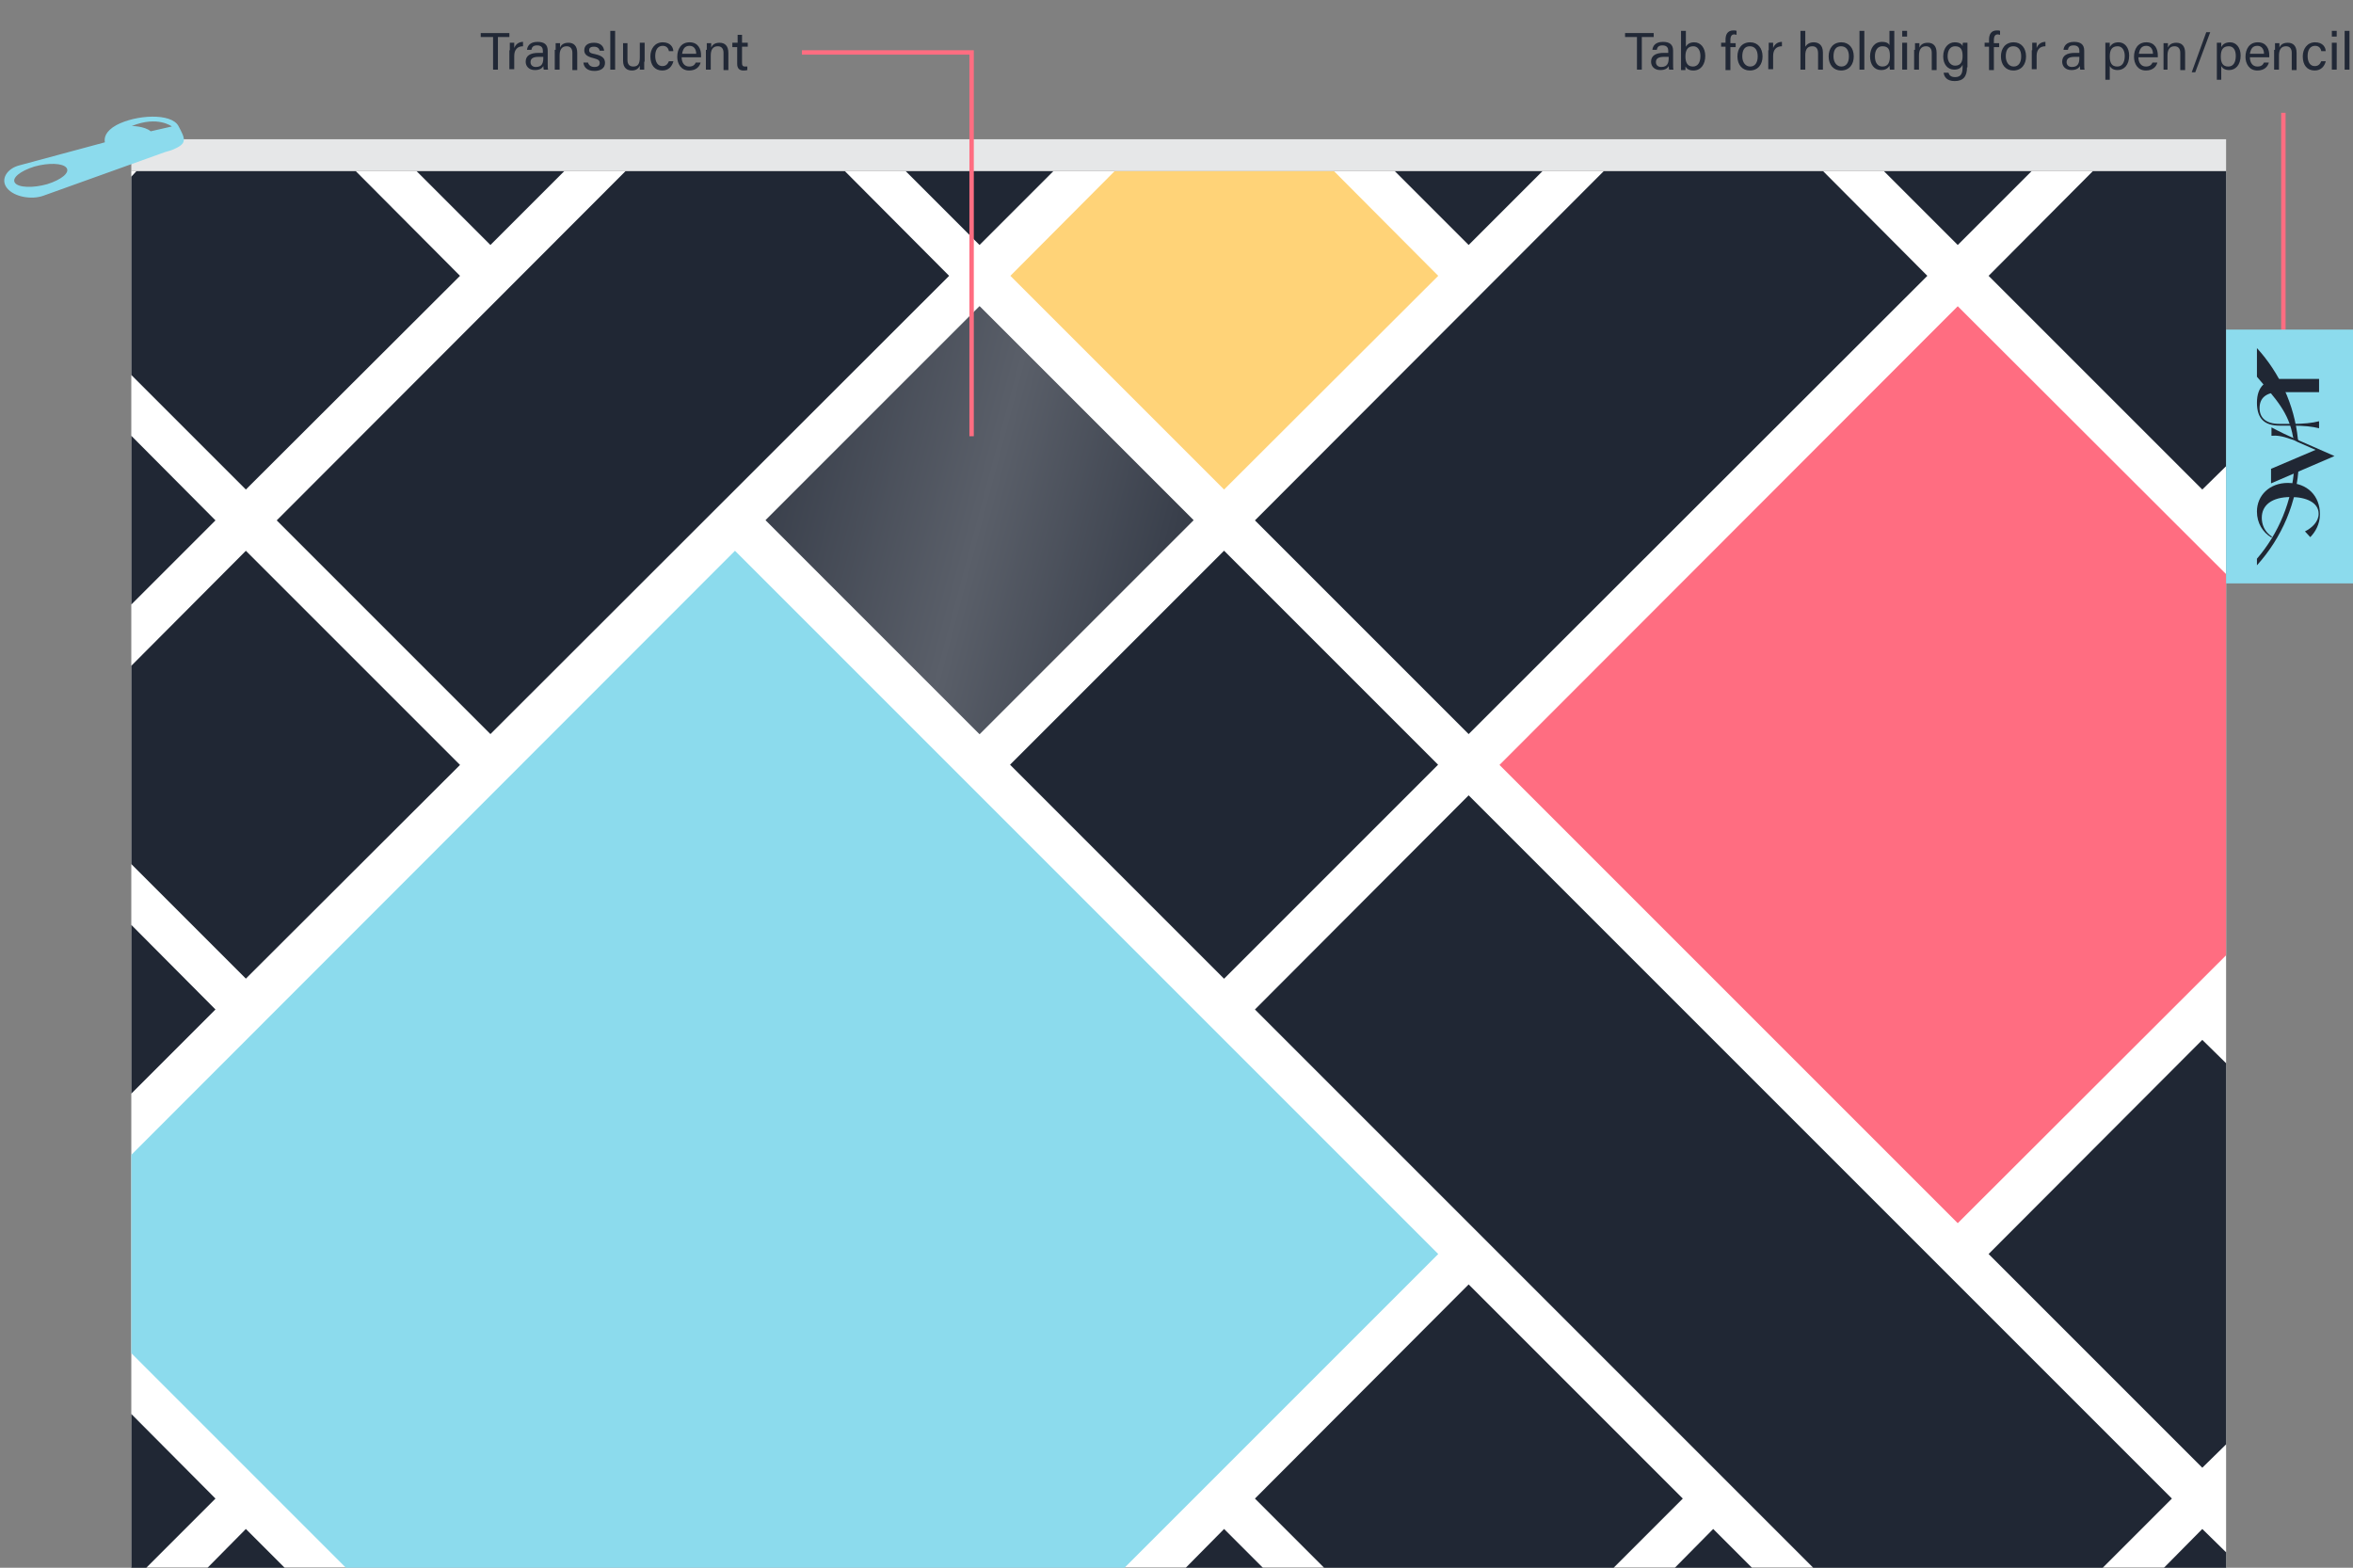 <?xml version="1.0" encoding="utf-8"?>
<!-- Generator: Adobe Illustrator 26.1.0, SVG Export Plug-In . SVG Version: 6.00 Build 0)  -->
<svg version="1.0" id="Layer_1" xmlns="http://www.w3.org/2000/svg" xmlns:xlink="http://www.w3.org/1999/xlink" x="0px" y="0px"
	 viewBox="0 0 534 355.8" style="enable-background:new 0 0 534 355.8;" xml:space="preserve">
<rect x="0" y="0" width="534" height="355.8" fill="#808080" stroke="none"/>
<style type="text/css">
	.st0{fill:#FFFFFF;}
	.st1{fill:#212836;}
	.st2{fill:none;stroke:#FF6D81;}
	.st3{fill:#FF6D81;}
	.st4{fill:#202734;}
	.st5{fill:#FFD378;}
	.st6{fill:#8CDBED;}
	.st7{opacity:0.26;clip-path:url(#SVGID_00000039854773625944855630000008428023958351357349_);}
	.st8{clip-path:url(#SVGID_00000098921904191849906640000012522834799952957858_);}
	
		.st9{clip-path:url(#SVGID_00000053506894329852773730000017946183273591011249_);fill:url(#SVGID_00000026864790279862433230000010364821648514092677_);}
	.st10{clip-path:url(#SVGID_00000039129742816923083160000015846513671081798022_);fill:#202734;}
	.st11{clip-path:url(#SVGID_00000039129742816923083160000015846513671081798022_);fill:#E6E7E8;}
	.st12{clip-path:url(#SVGID_00000039129742816923083160000015846513671081798022_);fill:#8CDBED;}
</style>
<g>
	<rect x="29.8" y="38.8" class="st0" width="475.4" height="316.9"/>
	<g>
		<path class="st1" d="M111.8,8.4h-2.7V7.5h6.5v0.9H113v7.4h-1.1V8.4z"/>
		<path class="st1" d="M115.7,11.4c0-0.9,0-1.3,0-1.7h1c0,0.2,0,0.6,0,1.2c0.3-0.8,1-1.4,2-1.4v1c-1.2,0-2,0.7-2,2.2v3h-1.1V11.4z"
			/>
		<path class="st1" d="M124.3,14.5c0,0.6,0,1.2,0.1,1.3h-1c0-0.1-0.1-0.4-0.1-0.8c-0.2,0.4-0.7,0.9-1.9,0.9c-1.4,0-2.1-0.9-2.1-1.9
			c0-1.4,1.1-2,2.9-2h1v-0.5c0-0.5-0.2-1.2-1.3-1.2c-1,0-1.2,0.5-1.3,1h-1c0.1-0.8,0.6-1.8,2.4-1.8c1.5,0,2.3,0.6,2.3,2V14.5z
			 M123.3,12.9h-1c-1.2,0-1.9,0.3-1.9,1.2c0,0.6,0.4,1.1,1.2,1.1c1.5,0,1.7-1,1.7-2.1V12.9z"/>
		<path class="st1" d="M126.1,11.3c0-0.5,0-1.1,0-1.5h1c0,0.2,0,0.8,0,1c0.2-0.5,0.7-1.1,1.9-1.1c1.2,0,2,0.7,2,2.3v3.9h-1.1V12
			c0-0.9-0.4-1.5-1.3-1.5c-1.2,0-1.6,0.9-1.6,2.1v3.2h-1.1V11.3z"/>
		<path class="st1" d="M133.4,14.1c0.2,0.7,0.7,1.1,1.5,1.1c0.9,0,1.2-0.4,1.2-0.9c0-0.6-0.3-0.8-1.4-1.1c-1.7-0.4-2.1-1-2.1-1.8
			c0-0.9,0.6-1.7,2.2-1.7c1.6,0,2.2,0.9,2.3,1.8h-1c-0.1-0.4-0.4-0.9-1.3-0.9c-0.9,0-1.1,0.4-1.1,0.8c0,0.5,0.3,0.7,1.4,0.9
			c1.8,0.4,2.2,1.1,2.2,2c0,1.1-0.9,1.8-2.4,1.8c-1.6,0-2.4-0.8-2.5-1.9H133.4z"/>
		<path class="st1" d="M138.5,15.8V7h1.1v8.8H138.5z"/>
		<path class="st1" d="M146.2,14c0,0.6,0,1.4,0,1.8h-1c0-0.2,0-0.5,0-0.9c-0.3,0.7-0.9,1.1-1.8,1.1c-1,0-2-0.5-2-2.2v-4h1v3.8
			c0,0.8,0.3,1.5,1.3,1.5c1.1,0,1.5-0.6,1.5-2.1V9.7h1.1V14z"/>
		<path class="st1" d="M152.8,14c-0.3,1-1,2-2.5,2c-1.7,0-2.7-1.2-2.7-3.2c0-1.7,1-3.2,2.8-3.2c1.8,0,2.4,1.2,2.4,2h-1
			c-0.1-0.6-0.5-1.2-1.4-1.2c-1.1,0-1.7,0.9-1.7,2.3c0,1.4,0.6,2.3,1.6,2.3c0.8,0,1.2-0.4,1.5-1.1H152.8z"/>
		<path class="st1" d="M154.7,13c0,1.2,0.6,2.1,1.7,2.1c1,0,1.3-0.5,1.5-0.9h1.1c-0.2,0.8-0.9,1.8-2.6,1.8c-1.9,0-2.7-1.6-2.7-3.1
			c0-1.8,0.9-3.3,2.8-3.3c2,0,2.6,1.6,2.6,2.9c0,0.2,0,0.3,0,0.5H154.7z M158,12.2c0-1-0.5-1.8-1.5-1.8c-1.1,0-1.5,0.7-1.7,1.8H158z
			"/>
		<path class="st1" d="M160.4,11.3c0-0.5,0-1.1,0-1.5h1c0,0.2,0,0.8,0,1c0.2-0.5,0.7-1.1,1.9-1.1c1.2,0,2,0.7,2,2.3v3.9h-1.1V12
			c0-0.9-0.4-1.5-1.3-1.5c-1.2,0-1.6,0.9-1.6,2.1v3.2h-1.1V11.3z"/>
		<path class="st1" d="M166.3,9.7h1.1V7.9h1v1.8h1.3v0.9h-1.3v3.6c0,0.6,0.1,0.9,0.7,0.9c0.1,0,0.4,0,0.5,0v0.8
			c-0.3,0.1-0.6,0.1-0.9,0.1c-0.9,0-1.4-0.5-1.4-1.5v-3.8h-1.1V9.7z"/>
	</g>
	<g>
		<path class="st1" d="M371.5,8.4h-2.7V7.5h6.5v0.9h-2.7v7.4h-1.1V8.4z"/>
		<path class="st1" d="M379.7,14.5c0,0.6,0,1.2,0.1,1.3h-1c0-0.1-0.1-0.4-0.1-0.8c-0.2,0.4-0.7,0.9-1.9,0.9c-1.4,0-2.1-0.9-2.1-1.9
			c0-1.4,1.1-2,2.9-2h1v-0.5c0-0.5-0.2-1.2-1.3-1.2c-1,0-1.2,0.5-1.3,1h-1c0.1-0.8,0.6-1.8,2.4-1.8c1.5,0,2.3,0.6,2.3,2V14.5z
			 M378.7,12.9h-1c-1.2,0-1.9,0.3-1.9,1.2c0,0.6,0.4,1.1,1.2,1.1c1.5,0,1.7-1,1.7-2.1V12.9z"/>
		<path class="st1" d="M381.5,7h1.1v3.6c0.3-0.5,0.8-1,1.9-1c1.5,0,2.5,1.3,2.5,3.1c0,1.8-0.9,3.3-2.7,3.3c-1,0-1.5-0.4-1.8-0.9
			c0,0.3,0,0.6,0,0.8h-1c0-0.7,0-1.4,0-2V7z M384.3,10.5c-1.3,0-1.8,0.9-1.8,2.3c0,1.3,0.4,2.3,1.7,2.3c1.1,0,1.7-0.9,1.7-2.4
			C385.9,11.4,385.3,10.5,384.3,10.5z"/>
		<path class="st1" d="M391.6,15.8v-5.2h-1V9.7h1V9c0-1.1,0.4-2.1,1.8-2.1c0.2,0,0.5,0,0.7,0.1v0.9c-0.1,0-0.4-0.1-0.5-0.1
			c-0.6,0-0.9,0.4-0.9,1.3v0.7h1.2v0.9h-1.2v5.2H391.6z"/>
		<path class="st1" d="M400,12.8c0,1.8-1,3.2-2.9,3.2c-1.7,0-2.8-1.3-2.8-3.2c0-1.8,1-3.2,2.9-3.2C398.9,9.6,400,10.9,400,12.8z
			 M395.4,12.8c0,1.3,0.7,2.3,1.8,2.3c1.1,0,1.7-0.9,1.7-2.3c0-1.4-0.6-2.3-1.8-2.3S395.4,11.4,395.4,12.8z"/>
		<path class="st1" d="M401.4,11.4c0-0.9,0-1.3,0-1.7h1c0,0.2,0,0.6,0,1.2c0.3-0.8,1-1.4,2-1.4v1c-1.2,0-2,0.7-2,2.2v3h-1.1V11.4z"
			/>
		<path class="st1" d="M409.7,7v3.6c0.3-0.5,0.9-1,1.9-1c1,0,2.1,0.5,2.1,2.3v3.9h-1.1v-3.7c0-1-0.4-1.6-1.3-1.6
			c-1.1,0-1.6,0.7-1.6,2v3.3h-1.1V7H409.7z"/>
		<path class="st1" d="M420.7,12.8c0,1.8-1,3.2-2.9,3.2c-1.7,0-2.8-1.3-2.8-3.2c0-1.8,1-3.2,2.9-3.2
			C419.6,9.6,420.7,10.9,420.7,12.8z M416.1,12.8c0,1.3,0.7,2.3,1.8,2.3c1.1,0,1.7-0.9,1.7-2.3c0-1.4-0.6-2.3-1.8-2.3
			S416.1,11.4,416.1,12.8z"/>
		<path class="st1" d="M422,15.8V7h1.1v8.8H422z"/>
		<path class="st1" d="M429.9,7v7.1c0,0.6,0,1.1,0,1.7h-1c0-0.2-0.1-0.6-0.1-0.9c-0.3,0.6-0.9,1-1.9,1c-1.6,0-2.5-1.3-2.5-3.1
			c0-1.9,1-3.3,2.7-3.3c1.1,0,1.6,0.4,1.7,0.8V7H429.9z M427.2,15.1c1.4,0,1.7-1.1,1.7-2.4c0-1.4-0.3-2.2-1.7-2.2
			c-1.1,0-1.7,0.9-1.7,2.3C425.5,14.3,426.2,15.1,427.2,15.1z"/>
		<path class="st1" d="M431.7,8.3V7h1.1v1.3H431.7z M431.7,9.7h1.1v6.1h-1.1V9.7z"/>
		<path class="st1" d="M434.6,11.3c0-0.5,0-1.1,0-1.5h1c0,0.2,0,0.8,0,1c0.2-0.5,0.7-1.1,1.9-1.1c1.2,0,2,0.7,2,2.3v3.9h-1.1V12
			c0-0.9-0.4-1.5-1.3-1.5c-1.2,0-1.6,0.9-1.6,2.1v3.2h-1.1V11.3z"/>
		<path class="st1" d="M446.4,15.3c0,2-0.8,3.1-2.8,3.1c-1.8,0-2.4-1-2.5-1.9h1.1c0.2,0.7,0.7,1,1.5,1c1.4,0,1.7-0.9,1.7-2.3v-0.5
			c-0.3,0.7-0.9,1.1-1.9,1.1c-1.5,0-2.5-1.2-2.5-3c0-2,1.2-3.2,2.6-3.2c1.2,0,1.7,0.5,1.8,0.9c0-0.3,0-0.7,0.1-0.8h1
			c0,0.3,0,1.2,0,1.8V15.3z M443.7,14.9c1.3,0,1.7-0.9,1.7-2.2c0-1.4-0.4-2.2-1.7-2.2c-1.1,0-1.7,0.9-1.7,2.3
			C442,14,442.7,14.9,443.7,14.9z"/>
		<path class="st1" d="M451.4,15.8v-5.2h-1V9.7h1V9c0-1.1,0.4-2.1,1.8-2.1c0.2,0,0.5,0,0.7,0.1v0.9c-0.1,0-0.4-0.1-0.5-0.1
			c-0.6,0-0.9,0.4-0.9,1.3v0.7h1.2v0.9h-1.2v5.2H451.4z"/>
		<path class="st1" d="M459.8,12.8c0,1.8-1,3.2-2.9,3.2c-1.7,0-2.8-1.3-2.8-3.2c0-1.8,1-3.2,2.9-3.2
			C458.7,9.6,459.8,10.9,459.8,12.8z M455.2,12.8c0,1.3,0.7,2.3,1.8,2.3c1.1,0,1.7-0.9,1.7-2.3c0-1.4-0.6-2.3-1.8-2.3
			S455.2,11.4,455.2,12.8z"/>
		<path class="st1" d="M461.2,11.4c0-0.9,0-1.3,0-1.7h1c0,0.2,0,0.6,0,1.2c0.3-0.8,1-1.4,2-1.4v1c-1.2,0-2,0.7-2,2.2v3h-1.1V11.4z"
			/>
		<path class="st1" d="M473,14.5c0,0.6,0,1.2,0.1,1.3h-1c0-0.1-0.1-0.4-0.1-0.8c-0.2,0.4-0.7,0.9-1.9,0.9c-1.4,0-2.1-0.9-2.1-1.9
			c0-1.4,1.1-2,2.9-2h1v-0.5c0-0.5-0.2-1.2-1.3-1.2c-1,0-1.2,0.5-1.3,1h-1c0.1-0.8,0.6-1.8,2.4-1.8c1.5,0,2.3,0.6,2.3,2V14.5z
			 M471.9,12.9h-1c-1.2,0-1.9,0.3-1.9,1.2c0,0.6,0.4,1.1,1.2,1.1c1.5,0,1.7-1,1.7-2.1V12.9z"/>
		<path class="st1" d="M477.8,18.2v-7c0-0.5,0-1,0-1.5h1c0,0.2,0,0.6,0,1c0.3-0.6,0.9-1.1,2-1.1c1.4,0,2.4,1.2,2.4,3
			c0,2.2-1.2,3.3-2.6,3.3c-1,0-1.5-0.4-1.8-0.9v3.1H477.8z M480.6,10.5c-1.3,0-1.8,0.8-1.8,2.3c0,1.4,0.4,2.3,1.7,2.3
			c1.1,0,1.7-0.9,1.7-2.4C482.2,11.4,481.6,10.5,480.6,10.5z"/>
		<path class="st1" d="M485.3,13c0,1.2,0.6,2.1,1.7,2.1c1,0,1.3-0.5,1.5-0.9h1.1c-0.2,0.8-0.9,1.8-2.6,1.8c-1.9,0-2.7-1.6-2.7-3.1
			c0-1.8,0.9-3.3,2.8-3.3c2,0,2.6,1.6,2.6,2.9c0,0.2,0,0.3,0,0.5H485.3z M488.6,12.2c0-1-0.5-1.8-1.5-1.8c-1.1,0-1.5,0.7-1.7,1.8
			H488.6z"/>
		<path class="st1" d="M491,11.3c0-0.5,0-1.1,0-1.5h1c0,0.2,0,0.8,0,1c0.2-0.5,0.7-1.1,1.9-1.1c1.2,0,2,0.7,2,2.3v3.9h-1.1V12
			c0-0.9-0.4-1.5-1.3-1.5c-1.2,0-1.6,0.9-1.6,2.1v3.2H491V11.3z"/>
		<path class="st1" d="M497.4,16.4l3.3-9.1h0.9l-3.4,9.1H497.4z"/>
		<path class="st1" d="M503.1,18.2v-7c0-0.5,0-1,0-1.5h1c0,0.2,0,0.6,0,1c0.3-0.6,0.9-1.1,2-1.1c1.4,0,2.4,1.2,2.4,3
			c0,2.2-1.2,3.3-2.6,3.3c-1,0-1.5-0.4-1.8-0.9v3.1H503.1z M505.8,10.5c-1.3,0-1.8,0.8-1.8,2.3c0,1.4,0.4,2.3,1.7,2.3
			c1.1,0,1.7-0.9,1.7-2.4C507.4,11.4,506.9,10.5,505.8,10.5z"/>
		<path class="st1" d="M510.6,13c0,1.2,0.6,2.1,1.7,2.1c1,0,1.3-0.5,1.5-0.9h1.1c-0.2,0.8-0.9,1.8-2.6,1.8c-1.9,0-2.7-1.6-2.7-3.1
			c0-1.8,0.9-3.3,2.8-3.3c2,0,2.6,1.6,2.6,2.9c0,0.2,0,0.3,0,0.5H510.6z M513.8,12.2c0-1-0.5-1.8-1.5-1.8c-1.1,0-1.5,0.7-1.7,1.8
			H513.8z"/>
		<path class="st1" d="M516.3,11.3c0-0.5,0-1.1,0-1.5h1c0,0.2,0,0.8,0,1c0.2-0.5,0.7-1.1,1.9-1.1c1.2,0,2,0.7,2,2.3v3.9h-1.1V12
			c0-0.9-0.4-1.5-1.3-1.5c-1.2,0-1.6,0.9-1.6,2.1v3.2h-1.1V11.3z"/>
		<path class="st1" d="M527.8,14c-0.3,1-1,2-2.5,2c-1.7,0-2.7-1.2-2.7-3.2c0-1.7,1-3.2,2.8-3.2c1.8,0,2.4,1.2,2.4,2h-1
			c-0.1-0.6-0.5-1.2-1.4-1.2c-1.1,0-1.7,0.9-1.7,2.3c0,1.4,0.6,2.3,1.6,2.3c0.8,0,1.2-0.4,1.5-1.1H527.8z"/>
		<path class="st1" d="M529.2,8.3V7h1.1v1.3H529.2z M529.2,9.7h1.1v6.1h-1.1V9.7z"/>
		<path class="st1" d="M532.1,15.8V7h1.1v8.8H532.1z"/>
	</g>
	<line class="st2" x1="518.2" y1="78.1" x2="518.2" y2="25.6"/>
	<polygon class="st3" points="340.3,173.6 444.3,277.6 505.2,216.8 505.2,130.3 444.3,69.5 	"/>
	<polygon class="st4" points="475,38.8 451.3,62.6 499.8,111.1 505.2,105.8 505.2,38.8 	"/>
	<polygon class="st4" points="427.5,38.8 444.3,55.6 461.1,38.8 	"/>
	<polygon class="st4" points="316.5,38.8 333.3,55.6 350.1,38.8 	"/>
	<polygon class="st4" points="451.3,284.6 499.8,333.1 505.2,327.8 505.2,241.3 499.8,236 	"/>
	<polygon class="st4" points="284.8,229.1 411.5,355.8 477.2,355.8 492.9,340.1 333.3,180.5 	"/>
	<polygon class="st4" points="364,38.8 284.8,118.1 333.3,166.6 437.4,62.6 413.7,38.8 	"/>
	
		<rect x="243.5" y="139.2" transform="matrix(0.707 -0.707 0.707 0.707 -41.345 247.292)" class="st4" width="68.7" height="68.7"/>
	<polygon class="st5" points="253,38.8 229.3,62.6 277.8,111.1 326.4,62.6 302.7,38.8 	"/>
	
		<rect x="188" y="83.7" transform="matrix(0.707 -0.707 0.707 0.707 -18.355 191.795)" class="st4" width="68.7" height="68.7"/>
	<polygon class="st4" points="205.5,38.8 222.3,55.6 239.1,38.8 	"/>
	<polygon class="st4" points="142,38.8 62.8,118.1 111.3,166.6 215.4,62.6 191.7,38.8 	"/>
	<polygon class="st4" points="380.1,355.8 397.6,355.8 388.8,347 	"/>
	<polygon class="st4" points="284.8,340.1 300.5,355.8 366.2,355.8 381.9,340.1 333.3,291.5 	"/>
	<polygon class="st4" points="269.1,355.8 286.6,355.8 277.8,347 	"/>
	<polygon class="st6" points="29.8,262.1 29.8,307.1 78.5,355.8 255.2,355.8 326.4,284.6 166.8,125 	"/>
	<polygon class="st4" points="29.8,151.1 29.8,196.1 55.8,222.1 104.4,173.6 55.8,125 	"/>
	<polygon class="st4" points="491.1,355.8 505.2,355.8 505.2,352.3 499.8,347 	"/>
	<polygon class="st4" points="47.1,355.8 64.6,355.8 55.8,347 	"/>
	<polygon class="st4" points="29.8,355.8 33.2,355.8 48.9,340.1 29.8,320.9 	"/>
	<polygon class="st4" points="29.8,248.2 48.9,229.1 29.8,209.9 	"/>
	<polygon class="st4" points="94.5,38.8 111.3,55.6 128.1,38.8 	"/>
	<polygon class="st4" points="31,38.8 29.8,40.1 29.8,85.1 55.8,111.1 104.4,62.6 80.7,38.8 	"/>
	<polygon class="st4" points="29.8,137.2 48.9,118.1 29.8,98.9 	"/>
	<g>
		<defs>
			<rect id="SVGID_1_" x="29.8" y="38.8" width="475.4" height="316.9"/>
		</defs>
		<clipPath id="SVGID_00000042727706520077582330000010310875736151038604_">
			<use xlink:href="#SVGID_1_"  style="overflow:visible;"/>
		</clipPath>
		<g style="opacity:0.26;clip-path:url(#SVGID_00000042727706520077582330000010310875736151038604_);">
			<g>
				<defs>
					<rect id="SVGID_00000035516611773285788560000005176579936112284301_" x="173.8" y="69.5" width="97.1" height="97.1"/>
				</defs>
				<clipPath id="SVGID_00000129892505370155353520000000151157744871930550_">
					<use xlink:href="#SVGID_00000035516611773285788560000005176579936112284301_"  style="overflow:visible;"/>
				</clipPath>
				<g style="clip-path:url(#SVGID_00000129892505370155353520000000151157744871930550_);">
					<defs>
						<polygon id="SVGID_00000109014574646939255230000017253493755040027319_" points="173.8,118.1 222.3,166.6 222.3,166.6 
							270.9,118.1 222.3,69.5 						"/>
					</defs>
					<clipPath id="SVGID_00000158742110031872932660000005679519515206996658_">
						<use xlink:href="#SVGID_00000109014574646939255230000017253493755040027319_"  style="overflow:visible;"/>
					</clipPath>
					
						<linearGradient id="SVGID_00000116955065444869965740000012851251017562583954_" gradientUnits="userSpaceOnUse" x1="59.61" y1="340.326" x2="60.61" y2="340.326" gradientTransform="matrix(158.62 41.334 41.334 -158.62 -23384.412 51614.898)">
						<stop  offset="0" style="stop-color:#202734"/>
						<stop  offset="1.358540e-03" style="stop-color:#202734"/>
						<stop  offset="0.53" style="stop-color:#FFFFFF"/>
						<stop  offset="1" style="stop-color:#202734"/>
					</linearGradient>
					
						<polygon style="clip-path:url(#SVGID_00000158742110031872932660000005679519515206996658_);fill:url(#SVGID_00000116955065444869965740000012851251017562583954_);" points="
						180,45.8 294.6,75.7 264.7,190.3 150.1,160.4 					"/>
				</g>
			</g>
		</g>
	</g>
	<rect x="505.2" y="74.8" class="st6" width="28.8" height="57.6"/>
	<g>
		<defs>
			<rect id="SVGID_00000021816430561917252160000010404907128246537910_" y="25.6" width="534" height="330.2"/>
		</defs>
		<clipPath id="SVGID_00000060734318589761339730000009352476918587547322_">
			<use xlink:href="#SVGID_00000021816430561917252160000010404907128246537910_"  style="overflow:visible;"/>
		</clipPath>
		<path style="clip-path:url(#SVGID_00000060734318589761339730000009352476918587547322_);fill:#202734;" d="M517.5,86h8.8v3h-8.9
			c-3.1,0-4.6,1.3-4.6,3.6c0,2.2,1.4,3.6,4.5,3.6h2.9c2.7,0,4.5-0.2,6.1-0.6v1.6c-1.5-0.4-3.4-0.6-6.1-0.6h-2.8
			c-3.4,0-5.2-1.5-5.2-5.2C512.2,87.7,514.2,86,517.5,86"/>
		<path style="clip-path:url(#SVGID_00000060734318589761339730000009352476918587547322_);fill:#202734;" d="M519.2,109.6
			c4.5,0,7.3,3,7.3,7.1c0,2.3-1.1,4.1-2.2,5.2l-1.2-1.3c1.6-0.8,3.1-2.2,3.1-4c0-2.6-2.9-3.8-6.3-3.8c-4.4,0-6.6,1.9-6.6,4.7
			c0,1.4,0.5,3.1,2.3,4.3l-0.1,0.2c-2-1.2-3.3-3.3-3.3-5.9C512.2,112.4,515.1,109.6,519.2,109.6"/>
		<path style="clip-path:url(#SVGID_00000060734318589761339730000009352476918587547322_);fill:#202734;" d="M512.2,128.3v-1.5
			c4.9-5.7,8-13,8.5-21l1-0.6C521.4,114,517.8,122.1,512.2,128.3"/>
		<path style="clip-path:url(#SVGID_00000060734318589761339730000009352476918587547322_);fill:#202734;" d="M521.6,100.1l-1.1-0.5
			c0-0.1,0-0.3-0.1-0.4c-1-5.7-3.9-8.6-8.2-13.7V79c5.1,5.6,8.5,12.8,9.3,20.7C521.6,99.8,521.6,100,521.6,100.1"/>
		<path style="clip-path:url(#SVGID_00000060734318589761339730000009352476918587547322_);fill:#202734;" d="M529.8,103.5
			L529.8,103.5l-8.2-3.6c-2.8-1.2-4.2-1.9-6.1-2.9v1.9c1.1-0.1,2.3,0,4.5,0.8l0.3,0.1c0.4,0.1,0.7,0.3,1.1,0.5l4.1,1.8l-10.1,4.3
			v3.3L529.8,103.5z"/>
		
			<rect x="29.8" y="31.6" style="clip-path:url(#SVGID_00000060734318589761339730000009352476918587547322_);fill:#E6E7E8;" width="475.4" height="7.2"/>
		<path style="clip-path:url(#SVGID_00000060734318589761339730000009352476918587547322_);fill:#8CDBED;" d="M40.5,28.6
			c-1.6-3-9.6-2.6-14.1-0.2c-2.5,1.4-2.8,2.9-2.6,3.9c-6.4,1.7-12.9,3.5-19.3,5.2c-2.9,0.7-4.5,3.2-2.9,5.2c1.6,2,5.6,2.7,8.3,1.7
			c9.2-3.3,18.4-6.6,27.6-9.9c0.6-0.2,1.2-0.3,1.6-0.5C42.6,32.6,42.1,31.6,40.5,28.6 M10.7,41.8c-3.2,0.9-6.5,0.8-7.3-0.3
			c-0.8-1.1,1.2-2.7,4.4-3.7c3.2-0.9,6.5-0.8,7.3,0.3C15.9,39.2,13.9,40.8,10.7,41.8 M34.2,29.8c-1.4-1.2-4.3-1.2-4.3-1.2
			c5.9-2.4,9.1,0.1,9.1,0.1L34.2,29.8z"/>
	</g>
	<polyline class="st2" points="220.5,99 220.5,11.9 182,11.9 	"/>
</g>
<g>
</g>
<g>
</g>
<g>
</g>
<g>
</g>
<g>
</g>
<g>
</g>
<g>
</g>
<g>
</g>
<g>
</g>
<g>
</g>
<g>
</g>
<g>
</g>
<g>
</g>
<g>
</g>
<g>
</g>
</svg>
